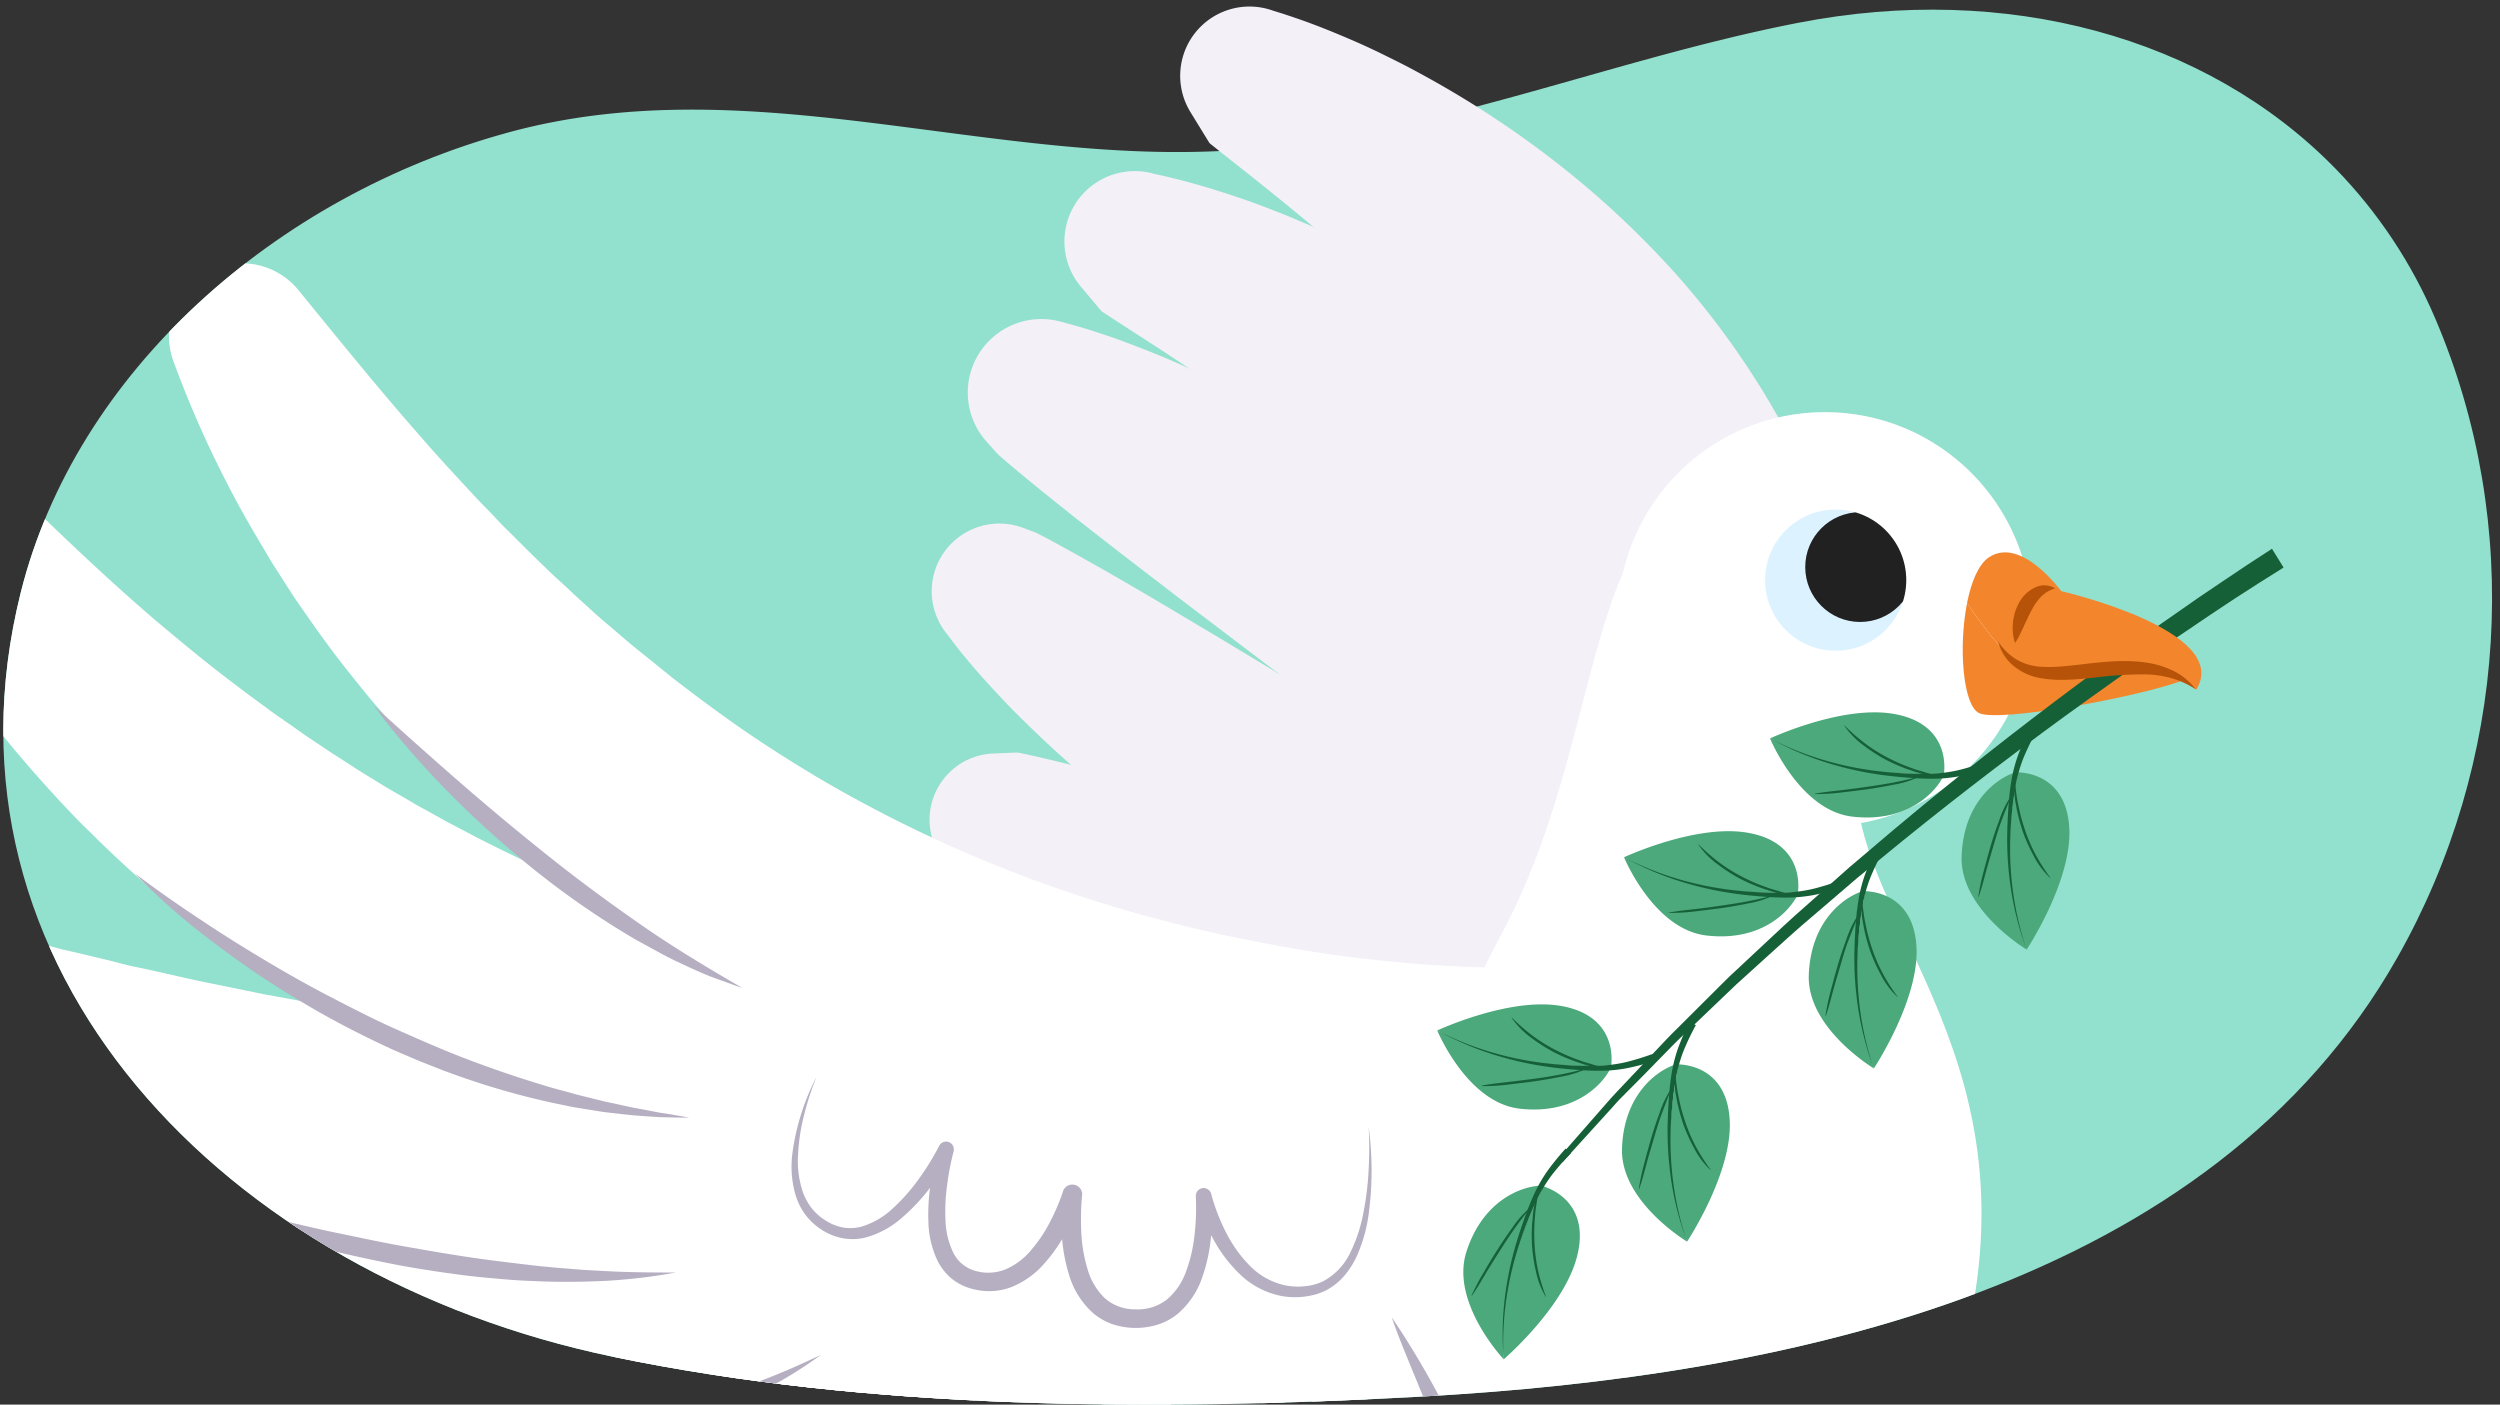 <svg xmlns="http://www.w3.org/2000/svg" xmlns:xlink="http://www.w3.org/1999/xlink" width="760" height="427" viewBox="0 0 760 427"><rect x="0" y="0" width="760" height="427" fill="#333333" stroke="none"/><defs><clipPath id="a"><path d="M710.05,51.33C670.62,10.9,609.54-5.24,547,6.87,486.71,18.54,426.59-42.21,365-40c-71.69,2.57-139.19,60.92-210.22,80.2C83.56,59.52,23.08,113.26,6.34,180-22.43,294.77,69,388,186.16,412.42,264.3,428.7,351.5,429,431.31,424.61c113.49-6.17,241-33.76,297.45-133.46C762.45,231.72,767,159.3,740.35,96.91A148.58,148.58,0,0,0,710.05,51.33Z" fill="none"/></clipPath><clipPath id="b"><circle cx="558.04" cy="176.36" r="21.46" fill="none"/></clipPath></defs><g clip-path="url(#a)"><path d="M710.05,51.33C670.62,10.9,609.54-5.24,547,6.87c-60.29,11.67-117.8,37-179.39,39.18-71.69,2.57-141.8-25.13-212.83-5.85C83.56,59.52,23.08,113.26,6.34,180-22.43,294.77,69,388,186.16,412.42,264.3,428.7,351.5,429,431.31,424.61c113.49-6.17,241-33.76,297.45-133.46C762.45,231.72,767,159.3,740.35,96.91A148.58,148.58,0,0,0,710.05,51.33Z" fill="#92e0ce"/><path d="M309.11,228.77a5.25,5.25,0,0,1,.72.1c.27,0,.54.09.83.16l1.71.35c1.15.27,2.31.5,3.47.78l7,1.66c4.64,1.16,9.28,2.33,13.88,3.54q13.83,3.64,27.47,7.41l27.18,7.5c9,2.49,18,5,27,7.24s18.06,4.44,27.11,6.37l3.4.77,3.39.68,6.8,1.4c4.53.85,9.07,1.77,13.61,2.56,9.09,1.66,18.2,3.07,27.35,4.39,2.28.29,4.57.64,6.87,1l6.89.86c1.16.14,2.31.32,3.47.48l3.45.39c2.32.27,4.64.56,7,.92l1.34.21a22.56,22.56,0,0,1,1.55,44.3c-2.62.59-5.26,1.12-7.91,1.63-1.33.26-2.65.5-4,.73s-2.66.4-4,.58c-2.66.35-5.33.74-8,1s-5.34.5-8,.69-5.36.39-8,.47-5.36.22-8,.25c-5.34,0-10.71,0-16-.29a305.87,305.87,0,0,1-31.78-3c-10.52-1.45-20.9-3.53-31.18-5.93A322.39,322.39,0,0,1,344,298a274.1,274.1,0,0,1-27.9-14.6c-4.52-2.68-8.94-5.59-13.31-8.62-2.17-1.55-4.32-3.11-6.46-4.77-1.07-.81-2.13-1.68-3.2-2.54l-3.35-2.81a20.17,20.17,0,0,1,12-35.59Z" fill="#f3f0f7"/><path d="M350.16,52.69c.8.2,1.26.28,1.85.41l1.65.36,3.19.76c2.09.53,4.16,1.05,6.21,1.64,4.1,1.14,8.12,2.41,12.12,3.74s8,2.76,11.87,4.32c2,.75,3.92,1.54,5.87,2.33l5.81,2.48a309.72,309.72,0,0,1,44.73,24.18,285,285,0,0,1,40.8,32.25,249.3,249.3,0,0,1,34.47,41.2,220.68,220.68,0,0,1,13.68,24,191.15,191.15,0,0,1,10.38,26,187,187,0,0,1,6.37,27.49A178.8,178.8,0,0,1,551.1,272l-.16,7c-.15,2.32-.34,4.64-.52,6.94s-.48,4.6-.75,6.89-.53,4.57-1,6.82l-1.23,6.74c-.46,2.23-1,4.44-1.5,6.65l-.77,3.31-.92,3.25L542.41,326a210.33,210.33,0,0,1-22,47.48,22.46,22.46,0,0,1-40.55-18.35l.18-.59a285.76,285.76,0,0,0,9.42-41.1,168.54,168.54,0,0,0,.93-39.33c-.1-1.59-.38-3.16-.58-4.74l-.32-2.35c-.1-.79-.28-1.56-.4-2.34-.29-1.56-.5-3.12-.84-4.66l-1-4.61a153.38,153.38,0,0,0-5.65-18,141.53,141.53,0,0,0-8-17.26,171.62,171.62,0,0,0-10.15-16.55,234.49,234.49,0,0,0-26-30.79,379.79,379.79,0,0,0-31.34-28.12c-11.11-9-22.82-17.61-34.87-26-6-4.16-12.15-8.32-18.33-12.36-3.08-2-6.19-4-9.28-6l-4.62-3-2.26-1.47-1.09-.72a6.27,6.27,0,0,1-.89-.63l-6.17-7.34a21.39,21.39,0,0,1,21.58-34.51Z" fill="#f3f0f7"/><path d="M386.67,3.13c.76.26,1.2.38,1.77.56l1.56.48,3,1c2,.69,3.94,1.36,5.86,2.09,3.86,1.44,7.64,3,11.38,4.6s7.45,3.31,11.08,5.12c1.83.89,3.65,1.81,5.46,2.73s3.61,1.9,5.39,2.87A300.43,300.43,0,0,1,473.25,49.5a280.74,280.74,0,0,1,36.64,34.26,250.48,250.48,0,0,1,30.07,42A206,206,0,0,1,560,175.17a192.13,192.13,0,0,1,4.85,26.65l.56,6.76.14,1.68.06,1.7.13,3.38.11,3.38,0,3.38c-.06,2.26,0,4.51-.17,6.75a187.22,187.22,0,0,1-3.18,26.56,193.45,193.45,0,0,1-29.6,70.7,22.47,22.47,0,0,1-40-19.44l.22-.68A272.24,272.24,0,0,0,503,266.78c.43-3.23,1-6.43,1.26-9.62.15-1.6.4-3.18.47-4.77l.3-4.75a159.75,159.75,0,0,0-.14-18.71c-1.61-24.63-9.76-47.9-22.72-69.8a242,242,0,0,0-22.81-31.62,390.36,390.36,0,0,0-27.8-29.6c-9.89-9.58-20.37-18.86-31.19-28-5.42-4.54-10.91-9.06-16.47-13.49-2.76-2.25-5.56-4.44-8.34-6.65l-4.15-3.26-2-1.62-1-.79a7.06,7.06,0,0,1-.78-.68L361.85,34A21.06,21.06,0,0,1,386.67,3.13Z" fill="#f3f0f7"/><path d="M322.93,97.89c.51.16.93.27,1.34.38l1.24.33,2.41.68c1.56.48,3.15.93,4.68,1.45,3.1,1,6.14,2,9.16,3.15,6,2.24,12,4.62,17.78,7.23a373.38,373.38,0,0,1,34,17.31c11,6.33,21.73,13.23,32.15,20.59s20.46,15.28,30.28,23.52l7.3,6.26c2.4,2.15,4.82,4.25,7.19,6.42s4.69,4.41,7,6.61,4.69,4.41,6.93,6.74l6.79,6.91q3.35,3.51,6.61,7.1c2.22,2.35,4.32,4.84,6.47,7.27s4.25,4.89,6.28,7.44a328,328,0,0,1,23.1,31.61c1.76,2.77,3.45,5.59,5.15,8.38l1.27,2.11,1.2,2.16,2.38,4.33c3.2,5.72,6,11.77,8.66,17.76a22.51,22.51,0,0,1-36.86,24.72l-.85-.91C506.7,309.05,499,300.68,491,292.59c-2-2.06-4.11-4-6.09-6l-3-3-3.12-2.95-6.16-5.93c-2.14-1.91-4.21-3.88-6.3-5.82-8.48-7.69-16.94-15.38-25.78-22.75q-3.27-2.81-6.6-5.57c-2.22-1.83-4.38-3.71-6.66-5.5s-4.46-3.65-6.69-5.48l-6.8-5.38q-13.61-10.77-27.54-21.26l-27.88-21.17c-9.29-7.14-18.64-14.27-27.93-21.57l-3.49-2.73-3.47-2.77c-2.33-1.81-4.62-3.71-6.94-5.55l-6.87-5.64-3.38-2.85-1.65-1.42-.8-.71a9.22,9.22,0,0,1-.69-.66l-3.23-3.59a22.36,22.36,0,0,1,23.06-36.36Z" fill="#f3f0f7"/><path d="M314.68,161.84c.21.08.5.23.79.37l.88.44,1.77.93,3.57,1.92,7.13,3.94c2.35,1.35,4.75,2.66,7.08,4s4.7,2.71,7.05,4.06c9.37,5.45,18.63,11,27.85,16.5l27.53,16.58,6.85,4.15c2.29,1.36,4.58,2.74,6.84,4.14,4.58,2.72,9.16,5.43,13.77,8.08q13.77,8,27.72,15.59c4.62,2.62,9.34,4.94,14,7.49l7,3.62,3.51,1.83,3.54,1.76c9.4,4.78,18.9,9.25,28.44,13.71s19.21,8.52,28.91,12.92l.82.38a22.51,22.51,0,0,1-11.65,42.89c-3-.31-5.94-.69-8.91-1.09s-5.91-.88-8.84-1.42-5.88-1.05-8.78-1.71-5.81-1.3-8.7-2a327.21,327.21,0,0,1-34-10.36c-5.61-1.93-11-4.19-16.52-6.37s-10.83-4.64-16.15-7.12-10.56-5.11-15.82-7.71-10.36-5.47-15.45-8.33c-10.17-5.77-20.18-11.76-29.84-18.25-2.43-1.61-4.82-3.26-7.2-4.93l-3.57-2.52c-1.18-.84-2.34-1.72-3.51-2.58-2.33-1.74-4.68-3.45-7-5.23s-4.58-3.57-6.83-5.41a344.78,344.78,0,0,1-26-23.23c-4.17-4.08-8.18-8.34-12.1-12.72-2-2.2-3.88-4.42-5.76-6.73-1-1.13-1.88-2.32-2.81-3.5l-2.86-3.76a20.57,20.57,0,0,1,23.36-31.79Z" fill="#f3f0f7"/><circle cx="554.75" cy="188.22" r="62.94" fill="#fff"/><path d="M373.35,639.31c32,46.18,192.08-124.69,221.15-220.5S562.71,281.21,564.16,235s-44.94-101.21-63.55-74.29-19.81,77.49-43.73,122.45C402.63,385.11,341.32,593.12,373.35,639.31Z" fill="#fff"/><path d="M458.3,337.44l-4.48,1c-1.36.31-2.7.57-4,.83-2.65.52-5.28,1-7.9,1.38-5.25.83-10.47,1.47-15.69,2q-15.68,1.53-31.36,1.51a359.43,359.43,0,0,1-62.55-5.5A373.78,373.78,0,0,1,213.41,296.1a381.33,381.33,0,0,1-52.52-35.79,358.05,358.05,0,0,1-45.16-44.2c-3.49-3.92-6.72-8.05-10-12.14s-6.36-8.29-9.42-12.52l-4.48-6.4-2.22-3.21-2.12-3.27L83.29,172c-1.41-2.18-2.68-4.44-4-6.66a324,324,0,0,1-26.61-55.64,22.17,22.17,0,0,1,38-21.56l.23.29c12,14.68,23.65,29.14,35.76,42.93,6,7,12.2,13.63,18.37,20.28,1.55,1.65,3.17,3.23,4.72,4.88s3.09,3.3,4.71,4.86c3.2,3.18,6.36,6.38,9.61,9.49,1.62,1.55,3.19,3.15,4.85,4.66s3.31,3,4.93,4.55,3.3,3,4.95,4.52,3.3,3,5,4.44c3.41,2.86,6.72,5.83,10.19,8.61s6.92,5.57,10.36,8.36c7,5.41,14.12,10.71,21.39,15.75s14.76,9.73,22.33,14.3a409.11,409.11,0,0,0,97.84,41.71c8.64,2.39,17.36,4.64,26.18,6.49s17.7,3.57,26.64,5,17.95,2.5,27,3.32c4.5.43,9,.76,13.47,1,2.23.14,4.45.24,6.64.34l3.23.12,1.56.06.72,0,.32,0c.1,0,.22,0,.17,0a21.87,21.87,0,1,1,6.5,43.26Z" fill="#fff"/><path d="M446.63,351.09l-4.55,1.39c-1.42.43-2.82.82-4.22,1.21-2.8.78-5.57,1.47-8.34,2.17-5.55,1.36-11.1,2.56-16.65,3.65q-16.68,3.24-33.52,5.14a473.28,473.28,0,0,1-67.81,2.87c-5.68-.17-11.36-.4-17-.77-2.84-.17-5.67-.4-8.51-.64s-5.68-.48-8.52-.77c-11.35-1.08-22.67-2.71-34-4.62a453.65,453.65,0,0,1-66.84-17,420.64,420.64,0,0,1-63.76-27.5A375.53,375.53,0,0,1,55,277.75a344.55,344.55,0,0,1-25.91-23.09c-2-2-4.13-4-6.14-6.1s-4-4.19-5.93-6.29-3.88-4.26-5.78-6.41-3.8-4.32-5.65-6.52a326.34,326.34,0,0,1-38.34-56.56,22.11,22.11,0,0,1,9.28-29.86,22.11,22.11,0,0,1,25.74,3.74l.31.32C17.35,161.46,32,175.49,47.2,188.53c7.69,6.44,15.34,12.83,23.27,18.81,2,1.51,3.93,3,5.94,4.47l6,4.42c2,1.45,4.06,2.83,6.07,4.25q1.53,1.05,3,2.13c1,.71,2,1.39,3.06,2.08l6.14,4.12c2.08,1.32,4.17,2.62,6.23,4s4.15,2.64,6.25,3.92,4.17,2.6,6.31,3.81,4.27,2.44,6.38,3.7,4.3,2.38,6.44,3.59l3.21,1.79,3.26,1.72,6.53,3.43c8.75,4.47,17.65,8.66,26.64,12.66s18.24,7.49,27.51,10.91,18.75,6.37,28.27,9.19,19.18,5.27,28.91,7.53,19.57,4.14,29.46,5.9c2.48.44,4.95.86,7.44,1.24s5,.78,7.47,1.11q7.47,1.13,15,2c10,1.16,20.12,2.2,30.24,2.87s20.3,1.23,30.48,1.49c5.1.1,10.2.2,15.3.21s10.2,0,15.29-.14,10.18-.28,15.24-.5l7.52-.39,3.7-.23,1.79-.12c.54,0,1.25-.09,1.53-.08l4.56.28a21.7,21.7,0,0,1,5,42.41Z" fill="#fff"/><path d="M413.43,347.2l-3.8,1.74c-1.17.54-2.36,1.06-3.51,1.55-2.33,1-4.65,2-7,2.9-4.63,1.87-9.28,3.59-13.94,5.25q-14,4.88-28.19,8.84a509.43,509.43,0,0,1-57.57,12.41c-9.7,1.58-19.45,2.82-29.23,3.84-4.9.47-9.79,1-14.7,1.36l-14.73,1c-4.92.23-9.84.38-14.77.54-2.46.1-4.92.12-7.39.13l-7.39,0c-2.47,0-4.93.06-7.4,0l-7.39-.21-7.4-.22c-1.24,0-2.47-.06-3.7-.12l-3.7-.22c-4.93-.26-9.86-.58-14.78-.91s-9.84-.91-14.76-1.39c-2.46-.27-4.92-.44-7.37-.78l-7.36-1L130,381l-3.67-.52-3.65-.62c-4.88-.84-9.75-1.73-14.61-2.61-2.44-.42-4.85-1-7.27-1.5l-7.24-1.62c-9.69-2-19.2-4.83-28.72-7.45C46,360.79,27.29,354.27,9.37,345.94c-9-3.9-17.79-8.54-26.47-13.17-4.36-2.27-8.57-4.85-12.77-7.42s-8.37-5.19-12.45-7.93a22.15,22.15,0,0,1-6-30.74,22.15,22.15,0,0,1,23.1-9.3l1.16.26c4.51,1,8.93,2.13,13.33,3.29s8.72,2.44,13.15,3.43,8.77,2.18,13.1,3.36l3.25.86,3.29.75,6.55,1.56c2.17.52,4.35,1,6.52,1.58s4.31,1.14,6.51,1.56c4.38.91,8.72,1.92,13.06,2.9s8.7,1.88,13,2.76l13.05,2.66c4.38.76,8.73,1.59,13.09,2.4s8.72,1.54,13.09,2.26l6.55,1.1c2.18.36,4.35.78,6.55,1,4.39.64,8.77,1.25,13.14,1.92,17.54,2.35,35.12,4.55,52.83,5.77l3.31.29c1.11.08,2.21.13,3.32.2l6.65.38,6.64.39,6.66.27,6.66.27c2.22.1,4.44.19,6.66.2,4.45.06,8.9.13,13.35.25h13.36l13.38-.2,3.34-.05,3.35-.12,6.69-.26c4.47-.09,8.92-.37,13.39-.58,8.93-.5,17.87-1,26.79-1.83,4.48-.29,8.93-.79,13.4-1.18s8.93-.89,13.38-1.4Q359.72,311.93,373,310l6.63-1,6.6-1L398.84,306l1.86-.3a21.92,21.92,0,0,1,12.73,41.55Z" fill="#fff"/><path d="M376.07,334.94l-2.26,3.61-1,1.56-1,1.48c-1.32,2-2.68,3.82-4.05,5.72q-4.12,5.51-8.58,10.62a209.1,209.1,0,0,1-19,19.13,249.28,249.28,0,0,1-21,16.75c-1.84,1.28-3.71,2.5-5.57,3.75s-3.71,2.53-5.63,3.69l-5.74,3.49c-1.93,1.14-3.85,2.32-5.83,3.35l-5.92,3.19-3,1.6c-1,.51-2,1-3,1.47l-6.08,2.87-3,1.44c-1,.47-2.06.88-3.09,1.32-4.13,1.7-8.24,3.54-12.45,5s-8.42,3-12.66,4.45a306.8,306.8,0,0,1-52.09,11.67c-4.39.56-8.79,1.16-13.19,1.58s-8.81.64-13.21.93-8.79.32-13.19.4l-6.59.07h-3.29l-3.28-.13c-4.36-.18-8.73-.42-13.09-.64l-3.27-.19-3.25-.34-6.48-.7-6.47-.74c-2.15-.27-4.32-.47-6.44-.87-4.27-.73-8.52-1.45-12.77-2.23-2.12-.4-4.25-.76-6.36-1.18L78,435.62c-4.18-1-8.35-2-12.49-3.08l-3.11-.81-3.07-.92c-2-.61-4.08-1.27-6.11-1.91C49.11,427.6,45,426.33,41,425s-8-3-11.89-4.59-7.85-3.19-11.74-4.82c-7.65-3.64-15.24-7.33-22.63-11.45a22.25,22.25,0,0,1,12.6-41.61l1.23.1c7.91.64,15.62,1.7,23.26,2.82,7.69.84,15.29,1.82,22.82,2.87,3.8.34,7.56.8,11.31,1.21,1.88.22,3.76.42,5.62.67l2.8.36,2.81.24c3.75.28,7.47.65,11.18,1l5.56.55c1.86.09,3.71.23,5.56.34,29.57,2.11,58.65,2.8,87.1-.32,1.78-.19,3.58-.28,5.34-.55l5.29-.77c3.52-.52,7.07-.94,10.55-1.64l5.24-.95,2.63-.47,1.31-.24,1.29-.3c3.45-.8,6.9-1.61,10.38-2.34l10.25-2.73c1.74-.41,3.38-1,5.08-1.53l5.08-1.55Q259.13,356,269,352.05a273.61,273.61,0,0,0,38.08-19c6.1-3.66,12.12-7.53,17.84-11.68,1.45-1,2.84-2.09,4.28-3.13s2.76-2.14,4.17-3.2,2.71-2.16,4-3.21l1.88-1.56.87-.71c.25-.19.61-.52.6-.38a21.88,21.88,0,1,1,35.37,25.75Z" fill="#fff"/><path d="M230.52,545.42l-.47-3.43-.4-3.2c-.26-2.12-.48-4.22-.7-6.33-.4-4.2-.76-8.41-1-12.61q-.83-12.62-.79-25.34t1-25.63c.19-2.15.32-4.3.57-6.45l.7-6.49c.58-4.32,1.13-8.67,1.91-13a231.84,231.84,0,0,1,6-26.29c.32-1.1.61-2.21,1-3.3l1.07-3.31c.75-2.2,1.39-4.41,2.27-6.61l2.51-6.6,2.88-6.59c.91-2.2,2.09-4.37,3.17-6.55l1.66-3.27c.56-1.09,1.22-2.16,1.83-3.24,1.27-2.15,2.46-4.32,3.83-6.44l4.25-6.34a145.75,145.75,0,0,1,21.07-23.56l1.27-1.14A35.14,35.14,0,0,1,331,392a37.68,37.68,0,0,1-5.71,4.17,75.08,75.08,0,0,0-13.06,9.71,95.9,95.9,0,0,0-11.85,13.74l-2.74,4L295,427.79c-.91,1.37-1.65,2.89-2.49,4.35l-1.22,2.21c-.41.73-.77,1.52-1.16,2.28a177.24,177.24,0,0,0-8.35,19.25c-1.28,3.34-2.38,6.78-3.53,10.23l-1.58,5.24c-.54,1.74-1,3.53-1.48,5.3-1.92,7.11-3.58,14.38-5,21.75s-2.56,14.83-3.47,22.34c-.46,3.75-.84,7.51-1.17,11.27-.15,1.87-.31,3.75-.43,5.61l-.31,5.29-.06,1.18a17.23,17.23,0,0,1-34.27,1.33Z" fill="#fff"/><path d="M277.56,552.27l-.83-3.27-.73-3c-.48-2-.93-4-1.36-6.06-.88-4-1.65-8-2.41-12.08q-2.21-12.1-3.7-24.37a368.39,368.39,0,0,1-2.76-50c.17-8.48.65-17,1.53-25.71a264.93,264.93,0,0,1,4.15-26.19,223.3,223.3,0,0,1,7.6-26.52,187.62,187.62,0,0,1,12.11-26.31l.56-1A35.11,35.11,0,0,1,353,382a37.2,37.2,0,0,1-4,5.69,117.63,117.63,0,0,0-10.52,14.44,158.33,158.33,0,0,0-8.77,17.15c-2.58,6.11-4.89,12.5-6.95,19.11s-3.72,13.47-5.2,20.45a320.61,320.61,0,0,0-5.83,43.23q-.75,11.06-.85,22.2c0,3.71,0,7.43.08,11.12,0,1.84.1,3.68.18,5.51l.25,5.2.05,1.14a17.23,17.23,0,0,1-33.92,5Z" fill="#fff"/><path d="M324.77,548.82l-1.23-3.05-1.12-2.84c-.73-1.88-1.43-3.76-2.12-5.63-1.38-3.75-2.67-7.51-3.92-11.28q-3.74-11.32-6.78-22.9a358.49,358.49,0,0,1-9.26-47.55,275.44,275.44,0,0,1-1.72-50.3,228.05,228.05,0,0,1,3.22-26.18,203.3,203.3,0,0,1,7-26.56l.28-.81A35.1,35.1,0,0,1,375.67,374a37.32,37.32,0,0,1-2.9,6.42,133.16,133.16,0,0,0-7.9,16,161,161,0,0,0-6,17.93c-1.63,6.25-3.07,12.69-4.11,19.33s-1.87,13.4-2.37,20.28-.76,13.85-.79,20.88.22,14.11.65,21.21,1.1,14.23,2,21.33c.44,3.54.92,7.09,1.48,10.6.27,1.75.56,3.51.86,5.23l.9,4.91.22,1.2a17.24,17.24,0,0,1-32.93,9.56Z" fill="#fff"/><path d="M367.73,538.38l-1.42-3L365,532.65c-.84-1.83-1.66-3.65-2.46-5.48-1.6-3.65-3.11-7.32-4.59-11q-4.39-11.05-8.13-22.41a347,347,0,0,1-12-46.87c-1.46-8.07-2.56-16.29-3.36-24.64s-1.09-16.88-1-25.53a222.35,222.35,0,0,1,2-26.37,195.39,195.39,0,0,1,5.85-26.94l.25-.87A35.11,35.11,0,0,1,409,362.08a37.14,37.14,0,0,1-2.65,6.57,126.38,126.38,0,0,0-7.13,16.06,154,154,0,0,0-5.09,18A194.48,194.48,0,0,0,391,422.06c-.67,6.63-1.13,13.38-1.26,20.24A300.33,300.33,0,0,0,392,484.11q1.28,10.54,3.22,21.08c.66,3.49,1.34,7,2.11,10.44.38,1.73.77,3.46,1.18,5.15l1.19,4.82.29,1.2a17.23,17.23,0,0,1-32.27,11.58Z" fill="#fff"/><polygon points="408.56 341.88 439.17 364.21 391.77 487.57 374.54 362.57 408.56 341.88" fill="#fff"/><path d="M184.32,528.19l.34-3.45.35-3.14q.38-3.11.81-6.15.88-6.11,2-12.12,2.24-12,5.37-23.93t7.2-23.62c2.71-7.83,5.71-15.6,9.12-23.27s7.07-15.31,11.24-22.76a252.25,252.25,0,0,1,13.57-22c2.41-3.63,5.1-7.09,7.7-10.63,1.36-1.73,2.76-3.44,4.14-5.17l2.08-2.58,2.19-2.51,4.41-5,4.64-4.87,2.33-2.43,2.44-2.34,4.91-4.68a35.07,35.07,0,1,1,43.19,54.86l-.46.29-4,2.53-2,1.27-1.95,1.37L300,410.59l-3.83,2.93L294.27,415l-1.87,1.56-3.75,3.14c-2.4,2.23-4.91,4.36-7.24,6.73a191.44,191.44,0,0,0-13.71,14.78c-4.42,5.17-8.53,10.7-12.53,16.38a270,270,0,0,0-21.3,36.55c-3.12,6.43-6,13-8.64,19.68-1.33,3.33-2.57,6.69-3.75,10-.59,1.68-1.15,3.36-1.69,5l-1.46,4.66-.47,1.48a17.21,17.21,0,0,1-33.54-6.84Z" fill="#fff"/><path d="M378.63,330.36l-1.24,3.79c-.35,1.11-.71,2-1.07,3.06s-.72,1.94-1.1,2.9-.76,1.91-1.16,2.82l-1.19,2.77-1.25,2.68c-.84,1.8-1.71,3.54-2.62,5.27a188.38,188.38,0,0,1-12,19.81l-3.34,4.65L352,380.43l-1.76,2.24-3.54,4.48L343,391.49q-7.44,8.61-15.57,16.45c-1.33,1.35-2.73,2.59-4.11,3.87l-4.16,3.8c-1.38,1.28-2.83,2.45-4.27,3.65l-4.31,3.6-2.16,1.79-2.21,1.72-4.45,3.4c-2.94,2.32-6,4.4-9.05,6.53l-4.59,3.19-4.68,3-4.69,3-2.35,1.48-2.39,1.39-9.61,5.52c-3.23,1.76-6.5,3.42-9.77,5.12a339.92,339.92,0,0,1-81.76,29.41c-3.49.87-7,1.42-10.55,2.1s-7.05,1.25-10.57,1.84q-10.62,1.49-21.26,2.49c-3.55.24-7.1.47-10.66.63s-7.1.31-10.65.39c-7.12-.06-14.23-.19-21.36-.79a22.46,22.46,0,0,1-7.32-42.87l.93-.41c6.2-2.77,12.41-5.08,18.6-7.31s12.29-4.62,18.43-6.69c6.07-2.31,12.16-4.44,18.21-6.54,3-1.13,6-2.22,9-3.3l4.51-1.58,2.25-.79,2.22-.84c3-1.14,5.94-2.21,8.9-3.3,1.49-.54,3-1,4.46-1.61l4.39-1.7c2.93-1.14,5.88-2.22,8.81-3.32s5.79-2.34,8.71-3.46c5.85-2.2,11.51-4.71,17.27-7,1.45-.56,2.84-1.23,4.25-1.86l4.23-1.88,4.24-1.87c1.41-.62,2.77-1.31,4.16-2l8.33-4c2.72-1.4,5.43-2.8,8.17-4.17l2-1,2-1.1,4-2.18,4-2.17,3.93-2.28c5.3-3,10.42-6.19,15.55-9.39s10.05-6.64,15-10.11,9.7-7.07,14.28-10.88l3.5-2.8,3.38-2.9c2.3-1.92,4.45-3.92,6.7-5.89,4.32-4,8.57-8.14,12.55-12.38,1-1.06,2-2.1,2.95-3.17l1.45-1.6,1.39-1.59c.47-.53.93-1.06,1.36-1.58L336,316l1.23-1.45c.18-.21.41-.48.56-.64l.24-.23s.1-.13.09-.07v.15a21.88,21.88,0,1,1,40.49,16.59Z" fill="#fff"/><g clip-path="url(#b)"><circle cx="558.04" cy="176.36" r="21.46" fill="#dcf3ff"/><circle cx="565.48" cy="172.39" r="16.69" fill="#212121"/></g><path d="M617.17,203.72c-7.5-2.36-19.09-20.26-19.18-20.39-2.65,13.33-1.27,31.16,3.69,33.47,6,2.8,47.54-4.65,62.06-10l3.59,2.57C653.37,196.51,630.33,207.86,617.17,203.72Z" fill="#f3852c"/><path d="M416.06,342.52a99.69,99.69,0,0,1,.05,26.34,46.82,46.82,0,0,1-3.6,12.9,26,26,0,0,1-3.64,5.84,18.79,18.79,0,0,1-5.43,4.49,19,19,0,0,1-3.31,1.36,24,24,0,0,1-3.47.71,23.77,23.77,0,0,1-7-.16,25,25,0,0,1-12.46-6.38,42.75,42.75,0,0,1-8.35-10.92,63,63,0,0,1-3-6.14,58.39,58.39,0,0,1-2.3-6.49l4.67-.79c.2,2.17.25,4.19.25,6.29s-.11,4.16-.31,6.24a51.23,51.23,0,0,1-2.65,12.42,25.28,25.28,0,0,1-7.41,11.11,18.69,18.69,0,0,1-6.18,3.36,22.74,22.74,0,0,1-13.66-.12A18.66,18.66,0,0,1,332.1,399,25.23,25.23,0,0,1,325,387.57,51.46,51.46,0,0,1,322.77,375c-.13-2.1-.17-4.19-.13-6.29a63.11,63.11,0,0,1,.43-6.33l5.77,1.24c-.63,2-1.32,3.7-2.09,5.5s-1.6,3.51-2.52,5.22a49.5,49.5,0,0,1-6.69,9.7,26.38,26.38,0,0,1-10,7.2,19.35,19.35,0,0,1-6.35,1.27,20.49,20.49,0,0,1-6.37-.9,16.08,16.08,0,0,1-5.83-3.18,17,17,0,0,1-4-5.21,29.22,29.22,0,0,1-2.76-11.82,60,60,0,0,1,.69-11.56,82.08,82.08,0,0,1,2.51-11.2l4.33,1.75A83.36,83.36,0,0,1,282.8,361a58,58,0,0,1-8.69,9.26,27.4,27.4,0,0,1-11.55,6.08,16.83,16.83,0,0,1-6.78,0,17.78,17.78,0,0,1-6.16-2.61,18.32,18.32,0,0,1-4.81-4.52,19.45,19.45,0,0,1-2.94-5.84,31,31,0,0,1-1-12.57,70.32,70.32,0,0,1,7.38-23.47,82.58,82.58,0,0,0-3.8,11.62,59.8,59.8,0,0,0-1.84,12,29.72,29.72,0,0,0,1.53,11.66,17.47,17.47,0,0,0,2.82,4.94,16.34,16.34,0,0,0,4.27,3.63,14.79,14.79,0,0,0,5.15,2,13.43,13.43,0,0,0,5.39-.25,23.66,23.66,0,0,0,9.72-5.66,56,56,0,0,0,7.81-8.84,79.93,79.93,0,0,0,6.23-10.11,2.35,2.35,0,0,1,4.36,1.68l0,.07a77.91,77.91,0,0,0-2,10.52,56.35,56.35,0,0,0-.45,10.59,24.22,24.22,0,0,0,2.35,9.63,10.63,10.63,0,0,0,6.66,5.52,14.22,14.22,0,0,0,9.07-.37,20.71,20.71,0,0,0,7.77-5.73,43.85,43.85,0,0,0,5.83-8.59q1.23-2.34,2.27-4.79c.68-1.6,1.35-3.33,1.83-4.89a3,3,0,0,1,5.77,1.23v0c-.21,1.79-.31,3.79-.36,5.7s0,3.87.08,5.79a45.89,45.89,0,0,0,1.91,11.14,19.63,19.63,0,0,0,5.33,8.91,13.83,13.83,0,0,0,9.25,3.31,14.41,14.41,0,0,0,9.49-2.94,19.93,19.93,0,0,0,5.91-8.68,45.78,45.78,0,0,0,2.55-11.1,71.4,71.4,0,0,0,.38-11.58v-.07a2.38,2.38,0,0,1,4.68-.72,54.82,54.82,0,0,0,1.93,5.95,57.31,57.31,0,0,0,2.58,5.77,40.25,40.25,0,0,0,7.22,10.11,21.37,21.37,0,0,0,10.4,5.89,20.33,20.33,0,0,0,6,.38,19.23,19.23,0,0,0,3-.49,17.36,17.36,0,0,0,2.8-1,19.14,19.14,0,0,0,8.34-8.75,46.57,46.57,0,0,0,4-12.17,88.78,88.78,0,0,0,1.58-12.95A112.43,112.43,0,0,0,416.06,342.52Z" fill="#b6aec1"/><path d="M113.83,214.68c8.8,8,17.57,15.85,26.46,23.57s17.91,15.22,27.09,22.52S186,275,195.66,281.68s19.71,12.69,30,18.65c-2.81-.94-5.6-2-8.39-3s-5.51-2.27-8.22-3.49L205,291.94l-2-1-2-1.05-7.84-4.3a256.85,256.85,0,0,1-29.48-20.19,309.35,309.35,0,0,1-26.59-23.79c-4.17-4.23-8.25-8.56-12.14-13.05S117.28,219.53,113.83,214.68Z" fill="#b6aec1"/><path d="M41,265.53Q50.39,272.58,60.1,279c6.45,4.33,13,8.46,19.67,12.45s13.37,7.82,20.24,11.38,13.73,7.12,20.8,10.24,14.13,6.26,21.37,9,14.53,5.26,21.93,7.5c3.68,1.21,7.44,2.08,11.16,3.17l5.64,1.4,2.82.7,2.85.6,5.69,1.25c1.9.36,3.82.69,5.73,1.07l2.87.55,2.89.44,5.78,1c-1.95,0-3.91,0-5.87-.06l-2.94-.07-2.93-.18c-2-.12-3.91-.28-5.87-.43l-5.85-.65-2.93-.36-2.9-.47-5.83-.94c-1.93-.37-3.85-.79-5.78-1.19s-3.84-.84-5.75-1.31a233.16,233.16,0,0,1-22.65-6.69c-1.86-.64-3.7-1.34-5.55-2l-5.49-2.17c-1.83-.71-3.64-1.5-5.45-2.27s-3.63-1.53-5.41-2.37q-10.73-4.94-21-10.72c-6.82-3.91-13.56-8-20-12.41s-12.81-9.09-18.91-14A188.57,188.57,0,0,1,41,265.53Z" fill="#b6aec1"/><path d="M41.76,359.63Q62,365.26,82.14,370.18c6.76,1.57,13.49,3.22,20.28,4.63s13.54,2.86,20.36,4.07,13.62,2.39,20.46,3.4,13.7,1.8,20.58,2.6l5.16.49,5.17.41c1.73.16,3.46.29,5.18.37l5.2.29c6.92.36,13.86.4,20.86.42a175.24,175.24,0,0,1-20.85,2.5c-7,.33-14,.45-21,.14-3.5-.13-7-.3-10.51-.62l-5.24-.46-5.24-.55q-10.44-1.29-20.8-3.15c-6.89-1.34-13.75-2.77-20.55-4.44s-13.56-3.53-20.23-5.65A286.06,286.06,0,0,1,41.76,359.63Z" fill="#b6aec1"/><path d="M94.56,437.83q20,.15,39.8-.85c6.6-.39,13.2-.73,19.76-1.39s13.12-1.26,19.64-2.19a309.68,309.68,0,0,0,38.68-7.63c3.16-.91,6.33-1.79,9.45-2.82s6.24-2.1,9.36-3.19c6.19-2.3,12.23-5,18.26-7.86a120.87,120.87,0,0,1-17.09,10.54,165.57,165.57,0,0,1-18.61,7.76c-6.36,2.21-12.87,3.93-19.41,5.51s-13.19,2.61-19.84,3.58-13.34,1.5-20,1.9-13.39.57-20.08.41A227.86,227.86,0,0,1,94.56,437.83Z" fill="#b6aec1"/><path d="M436.56,509.43A45.72,45.72,0,0,0,444,497a46.27,46.27,0,0,0,3-13.73c.66-9.38-1-18.85-3.47-28.08A242.51,242.51,0,0,0,434,427.87l-5.58-13.58c-1.83-4.55-3.76-9.1-5.31-13.81a267.9,267.9,0,0,1,15.15,25.45,143.13,143.13,0,0,1,11,27.76,91.74,91.74,0,0,1,2.76,14.89,60.19,60.19,0,0,1-.41,15.28,42.12,42.12,0,0,1-5.05,14.45A36.2,36.2,0,0,1,436.56,509.43Z" fill="#b6aec1"/><path d="M616.1,288.67s-20.31-12.19-19.77-28.32,10.29-23.54,16.12-25.48c0,0-3.53,21.65-1,34.61A183.16,183.16,0,0,0,616.1,288.67Z" fill="#4ba97b"/><path d="M616.1,288.67s12.92-19.47,13-35.27c0-13.79-8.32-18.29-15.62-18.61,0,0-3.6,17.43-2.48,29.9A95,95,0,0,0,616.1,288.67Z" fill="#4ba97b"/><path d="M618.77,222.85a79.66,79.66,0,0,0-3.64,7.58,43,43,0,0,0-2.31,8,112.54,112.54,0,0,0-1.71,16.82,97.71,97.71,0,0,0,1,16.91,91.26,91.26,0,0,0,4,16.5,90.39,90.39,0,0,1-4.46-16.42,98.81,98.81,0,0,1-1.47-17c0-2.85.13-5.7.29-8.54s.42-5.69.86-8.53a44.49,44.49,0,0,1,2.09-8.4,78.57,78.57,0,0,1,3.42-7.91Z" fill="#166038"/><path d="M612.26,236c.27,1.38.41,2.76.58,4.13s.33,2.75.64,4.1a58.34,58.34,0,0,0,2.09,8,51,51,0,0,0,3.27,7.6,58.17,58.17,0,0,0,4.47,7l-.07.07a25.18,25.18,0,0,1-5-6.71,52.7,52.7,0,0,1-3.42-7.68c-.39-1.34-.85-2.67-1.15-4-.16-.68-.34-1.36-.49-2.05l-.38-2.06c-.14-.69-.24-1.38-.32-2.08s-.17-1.39-.23-2.08a34.6,34.6,0,0,1-.07-4.2Z" fill="#166038"/><path d="M611.44,242.09c-1.06,2.48-2.05,4.95-3,7.48s-1.71,5.09-2.46,7.67-1.54,5.14-2.24,7.74-1.36,5.2-2.26,7.75l-.09,0a60.76,60.76,0,0,1,1.67-7.91c.67-2.61,1.39-5.21,2.14-7.8s1.64-5.14,2.57-7.67a29.62,29.62,0,0,1,3.54-7.29Z" fill="#166038"/><path d="M538.09,224.48s9,21.9,25,23.77,24.81-6.67,27.61-12.14c0,0-21.94.27-34.37-4.21A185.12,185.12,0,0,1,538.09,224.48Z" fill="#4ba97b"/><path d="M538.09,224.48s21.18-9.88,36.81-7.58c13.65,2,16.85,11,16.08,18.22,0,0-17.78,1-29.94-2A95.08,95.08,0,0,1,538.09,224.48Z" fill="#4ba97b"/><path d="M604.25,233.71a79,79,0,0,1-8.33,2.22,44.61,44.61,0,0,1-8.62.8c-2.87,0-5.72-.17-8.56-.42s-5.67-.55-8.49-1a99.1,99.1,0,0,1-16.58-4,91.68,91.68,0,0,1-15.58-6.86,91.32,91.32,0,0,0,15.72,6.42,98.87,98.87,0,0,0,16.57,3.5,113.75,113.75,0,0,0,16.89.81,42.49,42.49,0,0,0,8.27-1.09,79.58,79.58,0,0,0,8-2.46Z" fill="#166038"/><path d="M589.56,236.22a36.08,36.08,0,0,1-4.14-.68c-.68-.17-1.35-.36-2-.55s-1.35-.39-2-.63l-2-.68c-.66-.25-1.3-.52-1.95-.78-1.31-.5-2.56-1.16-3.83-1.75a51.52,51.52,0,0,1-7.08-4.53,24.66,24.66,0,0,1-5.88-6l.08-.06a56.63,56.63,0,0,0,6.23,5.46,49.39,49.39,0,0,0,7,4.37,56.2,56.2,0,0,0,7.61,3.26c1.29.51,2.65.79,4,1.25s2.68.71,4,1.18Z" fill="#166038"/><path d="M583.49,236.12a29.66,29.66,0,0,1-7.73,2.41c-2.65.54-5.31,1-8,1.39s-5.35.69-8,1a62.1,62.1,0,0,1-8.07.48v-.1c2.66-.5,5.33-.77,8-1.08s5.33-.66,8-1.05,5.31-.79,8-1.3,5.22-1.12,7.83-1.8Z" fill="#166038"/><path d="M569.65,324.8s-20.32-12.19-19.78-28.32S560.17,272.94,566,271c0,0-3.54,21.65-1,34.61A183.16,183.16,0,0,0,569.65,324.8Z" fill="#4ba97b"/><path d="M569.65,324.8s12.92-19.47,13-35.27c0-13.79-8.32-18.29-15.62-18.61,0,0-3.6,17.43-2.48,29.9A94.52,94.52,0,0,0,569.65,324.8Z" fill="#4ba97b"/><path d="M572.31,259a78.26,78.26,0,0,0-3.63,7.57,43,43,0,0,0-2.32,8,113.87,113.87,0,0,0-1.71,16.82,99.68,99.68,0,0,0,1,16.91,91.28,91.28,0,0,0,4,16.5,91.24,91.24,0,0,1-4.47-16.42,99.8,99.8,0,0,1-1.46-17c0-2.85.13-5.7.29-8.54s.41-5.69.86-8.53a44.47,44.47,0,0,1,2.08-8.4,80.8,80.8,0,0,1,3.43-7.9Z" fill="#166038"/><path d="M565.81,272.15c.27,1.38.4,2.76.58,4.13s.32,2.75.64,4.1a56.56,56.56,0,0,0,2.08,8,51.09,51.09,0,0,0,3.28,7.6,57,57,0,0,0,4.47,7l-.07.07a25,25,0,0,1-5-6.71,51.65,51.65,0,0,1-3.42-7.68c-.4-1.34-.86-2.67-1.16-4-.16-.68-.34-1.36-.48-2.05l-.38-2.06a20.89,20.89,0,0,1-.32-2.08c-.09-.69-.17-1.38-.24-2.08a34.47,34.47,0,0,1-.06-4.19Z" fill="#166038"/><path d="M565,278.22c-1.06,2.48-2,4.95-3,7.48s-1.71,5.09-2.47,7.67-1.53,5.15-2.24,7.74-1.36,5.2-2.25,7.75l-.1,0a64.25,64.25,0,0,1,1.67-7.91c.68-2.61,1.39-5.21,2.15-7.8s1.64-5.13,2.57-7.67a29.77,29.77,0,0,1,3.53-7.29Z" fill="#166038"/><path d="M493.7,260.61s9,21.9,25.05,23.78,24.81-6.68,27.61-12.15c0,0-21.94.27-34.37-4.21A185.12,185.12,0,0,1,493.7,260.61Z" fill="#4ba97b"/><path d="M493.7,260.61s21.18-9.88,36.81-7.58c13.65,2,16.85,11,16.08,18.23,0,0-17.78,1-29.94-2A95.08,95.08,0,0,1,493.7,260.61Z" fill="#4ba97b"/><path d="M559.86,269.85a81.5,81.5,0,0,1-8.33,2.21,45.42,45.42,0,0,1-8.62.81c-2.87,0-5.72-.18-8.56-.43s-5.67-.55-8.49-1a100.11,100.11,0,0,1-16.58-4,90.9,90.9,0,0,1-15.58-6.86A91.32,91.32,0,0,0,509.42,267a98.87,98.87,0,0,0,16.57,3.5,115.13,115.13,0,0,0,16.89.82,43.18,43.18,0,0,0,8.27-1.1,79.58,79.58,0,0,0,8-2.46Z" fill="#166038"/><path d="M545.17,272.35a36.08,36.08,0,0,1-4.14-.68c-.67-.17-1.35-.36-2-.55s-1.35-.39-2-.63l-2-.68c-.66-.24-1.3-.52-1.95-.78-1.31-.5-2.56-1.15-3.83-1.75a52.41,52.41,0,0,1-7.08-4.52,24.88,24.88,0,0,1-5.88-6l.08-.06a55.6,55.6,0,0,0,6.23,5.46,49.39,49.39,0,0,0,7,4.37,55,55,0,0,0,7.61,3.26c1.29.51,2.65.79,4,1.25s2.68.72,4,1.19Z" fill="#166038"/><path d="M539.1,272.25a29.66,29.66,0,0,1-7.73,2.41q-4,.81-8,1.4c-2.68.36-5.35.68-8,1a63.91,63.91,0,0,1-8.07.47v-.1c2.66-.5,5.33-.77,8-1.07s5.33-.67,8-1.06,5.31-.79,8-1.3,5.22-1.12,7.83-1.8Z" fill="#166038"/><path d="M512.87,377.45s-20.32-12.19-19.78-28.32,10.3-23.54,16.13-25.48c0,0-3.54,21.65-1,34.61A183.16,183.16,0,0,0,512.87,377.45Z" fill="#4ba97b"/><path d="M512.87,377.45s12.92-19.47,13-35.27c0-13.79-8.32-18.29-15.62-18.61,0,0-3.6,17.43-2.48,29.9A95,95,0,0,0,512.87,377.45Z" fill="#4ba97b"/><path d="M515.54,311.63a79.66,79.66,0,0,0-3.64,7.58,43,43,0,0,0-2.31,8A113.88,113.88,0,0,0,507.87,344a99.74,99.74,0,0,0,1,16.91,92.13,92.13,0,0,0,4,16.5A91.24,91.24,0,0,1,508.4,361a99.8,99.8,0,0,1-1.46-17c0-2.85.13-5.7.29-8.54s.42-5.69.86-8.53a44.47,44.47,0,0,1,2.08-8.4,81,81,0,0,1,3.43-7.91Z" fill="#166038"/><path d="M509,324.8c.27,1.38.41,2.76.58,4.13s.33,2.75.64,4.1a56.94,56.94,0,0,0,2.09,8,50,50,0,0,0,3.27,7.6,58.17,58.17,0,0,0,4.47,7l-.07.06a25,25,0,0,1-5-6.7,51.65,51.65,0,0,1-3.42-7.68c-.4-1.34-.86-2.67-1.15-4-.17-.68-.34-1.36-.49-2l-.38-2.06a20.89,20.89,0,0,1-.32-2.08c-.09-.69-.17-1.39-.24-2.08a34.63,34.63,0,0,1-.06-4.2Z" fill="#166038"/><path d="M508.21,330.87c-1.06,2.48-2,4.95-2.95,7.48s-1.71,5.09-2.46,7.67-1.54,5.14-2.24,7.74-1.37,5.2-2.26,7.75l-.1,0a62.48,62.48,0,0,1,1.68-7.91c.67-2.61,1.39-5.21,2.14-7.8s1.64-5.14,2.57-7.67a30,30,0,0,1,3.53-7.29Z" fill="#166038"/><path d="M457.13,413.23S440.88,396,445.77,380.61s16.3-19.86,22.44-20.16c0,0-9.28,19.88-10.32,33.06A182.8,182.8,0,0,0,457.13,413.23Z" fill="#4ba97b"/><path d="M457.13,413.23S474.84,398,479.19,382.8c3.79-13.26-3.05-19.86-10-22.15,0,0-8.19,15.8-10.5,28.11A94.79,94.79,0,0,0,457.13,413.23Z" fill="#4ba97b"/><path d="M477.54,350.61a78.39,78.39,0,0,0-5.55,6.3,43.21,43.21,0,0,0-4.4,7.08,113.51,113.51,0,0,0-6.21,15.73,98.21,98.21,0,0,0-3.63,16.54,90.78,90.78,0,0,0-.62,17,92.17,92.17,0,0,1,.15-17,100.74,100.74,0,0,1,3.2-16.76c.77-2.74,1.67-5.45,2.6-8.14s1.94-5.36,3.14-8a44.87,44.87,0,0,1,4.29-7.52,80.2,80.2,0,0,1,5.44-6.67Z" fill="#166038"/><path d="M467.71,361.51c-.12,1.4-.36,2.77-.56,4.14s-.43,2.73-.5,4.12a57.21,57.21,0,0,0-.16,8.28,51.28,51.28,0,0,0,1.08,8.2,57,57,0,0,0,2.42,7.93l-.09.05a25,25,0,0,1-3-7.82,51.83,51.83,0,0,1-1.21-8.32c0-1.4-.1-2.8,0-4.2,0-.7,0-1.4.09-2.1l.2-2.09a20.9,20.9,0,0,1,.25-2.09c.1-.69.21-1.38.34-2.07a33.58,33.58,0,0,1,1.08-4.05Z" fill="#166038"/><path d="M465.27,367.14c-1.69,2.09-3.31,4.2-4.86,6.39s-3,4.44-4.45,6.71-2.88,4.54-4.26,6.85-2.72,4.63-4.27,6.85l-.09-.05a61.74,61.74,0,0,1,3.76-7.16q2-3.5,4.18-6.92t4.55-6.69a29.52,29.52,0,0,1,5.38-6.06Z" fill="#166038"/><path d="M436.93,313.26s9,21.9,25,23.77,24.82-6.67,27.61-12.14c0,0-21.93.27-34.37-4.21A184,184,0,0,1,436.93,313.26Z" fill="#4ba97b"/><path d="M436.93,313.26s21.17-9.88,36.81-7.58c13.64,2,16.84,11,16.07,18.22,0,0-17.77,1-29.94-2A94.88,94.88,0,0,1,436.93,313.26Z" fill="#4ba97b"/><path d="M503.08,322.49a77.07,77.07,0,0,1-8.32,2.21,44,44,0,0,1-8.62.81c-2.88,0-5.73-.17-8.56-.42s-5.68-.55-8.49-1a99,99,0,0,1-16.59-4,91.24,91.24,0,0,1-15.57-6.86,91.22,91.22,0,0,0,15.71,6.42,98.77,98.77,0,0,0,16.58,3.5,113.55,113.55,0,0,0,16.88.81,42.39,42.39,0,0,0,8.27-1.09,78.8,78.8,0,0,0,8-2.46Z" fill="#166038"/><path d="M488.39,325a33.89,33.89,0,0,1-4.13-.69c-.68-.16-1.36-.35-2-.54s-1.35-.39-2-.63l-2-.68c-.66-.25-1.3-.52-1.95-.78-1.31-.5-2.55-1.16-3.82-1.75a51,51,0,0,1-7.09-4.53,24.66,24.66,0,0,1-5.88-6l.08-.06a58.53,58.53,0,0,0,6.23,5.46,50,50,0,0,0,7,4.37,56.75,56.75,0,0,0,7.61,3.26c1.29.51,2.65.79,4,1.25s2.68.71,4,1.18Z" fill="#166038"/><path d="M482.32,324.9a29.66,29.66,0,0,1-7.73,2.41c-2.65.54-5.3,1-8,1.39s-5.35.69-8,1a62.1,62.1,0,0,1-8.07.48V330c2.66-.5,5.33-.77,8-1.08s5.34-.66,8-1,5.32-.79,7.95-1.3,5.23-1.12,7.83-1.8Z" fill="#166038"/><path d="M694.21,172.53c-5,3.1-10,6.3-15,9.54L671.79,187l-7.39,5c-4.94,3.29-9.79,6.72-14.69,10.07s-9.7,6.86-14.55,10.29q-29,20.78-56.7,43.19l-13.79,11.29-13.53,11.6c-4.56,3.82-8.94,7.83-13.35,11.81l-6.62,6-3.31,3-3.22,3.07-12.89,12.32c-2.18,2-4.23,4.18-6.31,6.3l-6.23,6.37L493,333.56c-1.05,1-2,2.15-3,3.25l-3,3.3-12,13.21-1.33-1.14,11.78-13.45,2.95-3.37c1-1.12,1.95-2.25,3-3.32l6.14-6.5,6.15-6.5c2.05-2.16,4.07-4.35,6.22-6.42L522.57,300l3.18-3.14,3.27-3.05,6.53-6.11c4.36-4.07,8.69-8.18,13.19-12.09l13.38-11.87,13.64-11.58q27.45-23,56.16-44.35c4.81-3.52,9.59-7.09,14.43-10.58s9.67-7,14.59-10.38l7.34-5.12,7.4-5c5-3.36,9.9-6.65,15-9.91Z" fill="#166038"/><path d="M617.17,203.72c13.16,4.14,36.2-7.21,50.16,5.67l.35.25c11-18-41.08-29.93-41.08-29.93s-12.22-16.86-22-10.26c-3.17,2.14-5.35,7.49-6.62,13.88C598.08,183.46,609.67,201.36,617.17,203.72Z" fill="#f3852c"/><path d="M624.77,178.86a10,10,0,0,0-2.59,1.18c-.37.2-.69.51-1,.73s-.61.53-.87.83a16.85,16.85,0,0,0-2.72,3.93,8,8,0,0,0-.58,1.13c-.19.39-.4.75-.58,1.16-.33.82-.77,1.6-1.13,2.45s-.81,1.68-1.22,2.56a18,18,0,0,1-1.51,2.65,16.16,16.16,0,0,1-.65-3,17.26,17.26,0,0,1,0-3.05,8.06,8.06,0,0,1,.22-1.53c.09-.51.22-1,.33-1.51a17.44,17.44,0,0,1,1.21-2.95,10.86,10.86,0,0,1,4.69-4.7A6.43,6.43,0,0,1,624.77,178.86Z" fill="#b75308"/><path d="M607.42,194.93a16.59,16.59,0,0,0,5.62,5.56,17,17,0,0,0,3.48,1.52,19.28,19.28,0,0,0,3.7.67,45.59,45.59,0,0,0,7.81-.2c2.65-.25,5.35-.59,8.07-.89,5.44-.58,11.12-1,16.81-.09a27.36,27.36,0,0,1,8.19,2.64,19.59,19.59,0,0,1,6.45,5.44,27.3,27.3,0,0,0-7.29-3.38,31.59,31.59,0,0,0-7.73-1.18,114.39,114.39,0,0,0-16,1c-2.72.27-5.47.55-8.29.63a36.31,36.31,0,0,1-8.58-.62,17.47,17.47,0,0,1-7.89-3.9A14.11,14.11,0,0,1,607.42,194.93Z" fill="#b75308"/></g></svg>